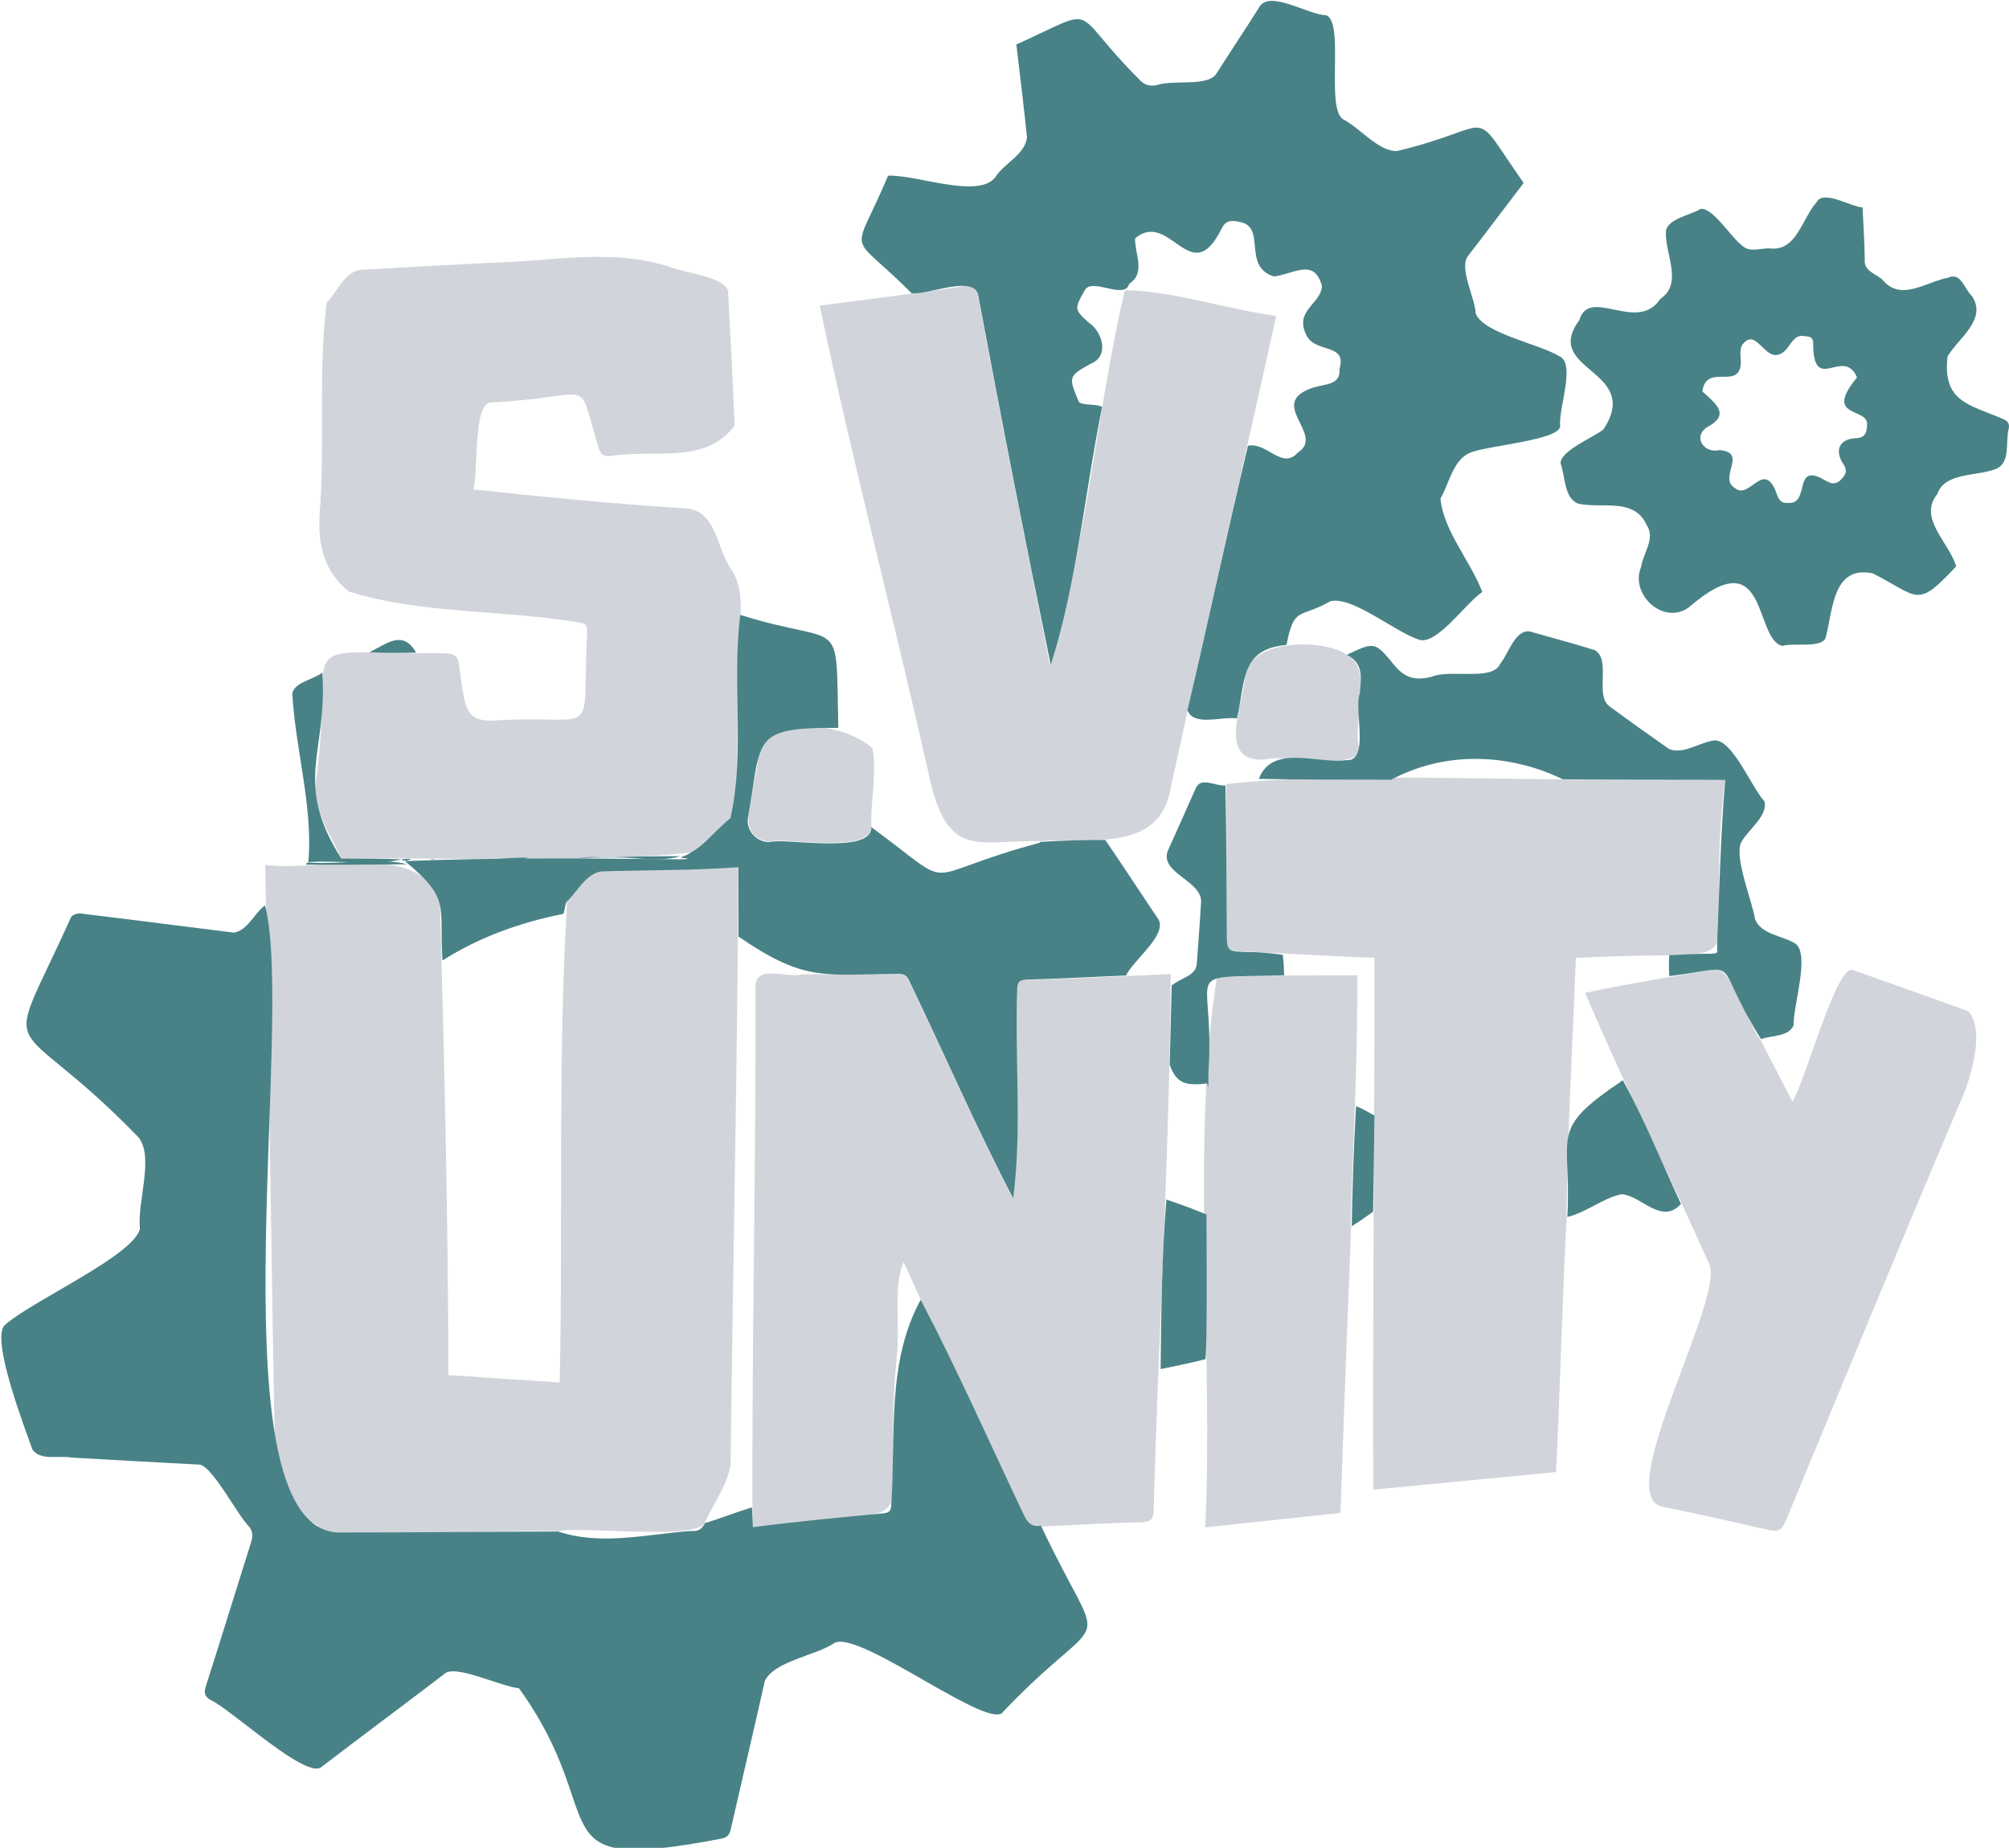 <?xml version="1.0" encoding="UTF-8"?>
<svg xmlns="http://www.w3.org/2000/svg" version="1.1" viewBox="0 0 1016.6 935.2">
    <style>
        #text { fill: #D1D5DB; }
        #gears { fill: #488286; }

        @media (prefers-color-scheme: light) {
            #text { fill: #313131; }
        }
    </style>
    <g id="text">
        <path d="M282,775c-11.1-1.5-151.6,4.8-120.5-2.5-7-4.8-19-7.4-21.9-16-2.3-106.3-3.3-212.4-5.4-318.8,27,4,78.2-12.9,88.4,18.6,2.2,79.7,4.2,159.7,4.3,239.6,19.4,1.3,37.6,2.6,56.3,3.8,1.8-81.2-1.1-162.9,3.8-243.8,5.4-5,9.6-14.1,17.5-15.1,23.3-.9,45.8-.4,69.2-2.1-.6,100.7-2.8,201.6-4,302.2-1.4,10.7-8.8,20-13,29.8-4.7,9-61.9,1.5-74.7,4.3h0Z"/>
        <path d="M210.6,330.6c27.2,0,19-2.2,24.2,22.3,1.7,9.1,5.2,12,14.5,11.8,55.6-3.5,44.9,12.1,47.8-45.1.2-3.5-1.5-4.3-4.3-4.6-38.1-6.4-80.4-4.2-116.4-15.7-12.3-10.1-15.5-22.9-14.7-38.7,2.9-35.6-.8-72.4,3.6-107.4,5.4-5.5,8.7-15.1,16.7-16.6,22.1-1.3,44.2-2.5,66.4-3.6,30.5-.6,61.5-7.7,91.1,2.3,7.4,2.8,26.6,4.8,28.9,11.8,1.2,22.7,2.5,45.6,3.3,68.3-14.8,20-40.7,11.7-62.7,15.4-3.8.3-5.3-1-6.2-4.5-11.5-37.5-.1-25.2-54.7-22.6-8.7,1-6,34.9-8.6,44,35.4,3.8,70.3,7.2,105.7,9.5,17.8,0,16.9,20,25,31.2,7.2,10.9,4,26.5,3.7,38.7-1,27.7,0,55.6-2.1,83.2-4.2,8.8-14.4,14.1-21.2,21.1-56.9,6-120.2,2.3-177.8,3.1-5.2-11-12.5-22.1-13.7-34.1,11.9-75.1-15-71.2,51.6-69.7v-.2h0Z"/>
        <path d="M453.7,687.5c-8.9,96.9,23.5,72.9-72.9,85.6-.5-91.9,1.8-182.1,1.5-273.6-.3-11.7,16.1-4.3,23.9-6.4,0,0,48.4,0,48.4,0,2.9,0,4.3.9,5.5,3.7,17.6,36.5,33.8,74,52.5,109.9,4.4-34.9.8-69.9,2-105.1,0-30.4.5-5.5,4.8-5.6,23.9-.8,49-1.8,73-3.1-.5,90.5-6.2,180.9-8.6,271.3,0,4.7-1.5,6.1-6.3,6.2-16.6.4-33.3,1.4-50.3,2.2-5.1,1-7.4-.9-9.4-5.3-19.4-43.1-41.4-85.3-60.5-128.6-5.7,12.4-1.4,33.9-3.7,49.3v-.5h0Z"/>
        <path d="M792.8,615.9c-2.4,43-3.2,86.1-5.4,129.1-31,3-61.9,6-92.5,8.9-.4-75.4.7-194.7.6-269.1-21-.9-43.1-2.1-64.2-3.2-10.5-.3-10.5-.2-10.5-10.9,0-24.5-.2-48.9-.3-73.8,53.9-7.3,194.6,0,252.4-2.5-12.8,106.3,26.7,84.9-75.5,90.4-1.6,43.6-4.2,87.5-4.7,131.1h0Z"/>
        <path d="M569.2,146.9c24.7.3,51.3,9.6,76.6,13-17.9,81.2-36.6,161.5-54.2,242.6-7.4,29.2-42.6,21.1-65.1,23.2-30.4-.7-45.7,9.1-55.3-28.3-18-81-39.4-161.6-56.4-242.7,23.6-3.2,48.7-6.1,72.3-9.8,4.4-.7,7-.2,7.9,5.2,11.4,62.3,24.1,124,36.2,186.2,18.2-57.7,23.7-128.1,38-189.6v.2h0Z"/>
        <path d="M890.6,525.8c5.2,10.1,10.5,20.3,16.4,31.7,6.4-10,22.8-71.2,30.8-66.5,19.4,6.9,38.9,13.7,58.2,20.8,7.9,8.8,2.4,28.7-1.4,39.7-30.8,72.5-60.8,145.3-90.9,218.1-1.8,4.3-3.7,5.9-8.4,4.8-18.1-4.2-36.3-8.2-54.6-12-24.2-6.4,30.7-102.7,24.5-122-20.5-46.1-43.4-91.5-63.1-137.9,21.4-4.7,43.4-7.9,64.9-12,8.7-2.6,17.8,28.5,23.6,35.3Z"/>
        <path d="M683.7,620.7c-1.9,48.5-3.7,96.3-5.4,145-22.9,2.4-45.6,4.9-68.4,7.3,4.2-87.4-7.3-197.3,5.9-278.4,19.9-.9,50.6-1.1,71-1,.3,41.8-2.1,85.3-3.4,127h.3Z"/>
        <path d="M681.1,331.1c14.7,8,3.2,32.7,6.5,47.1,2.5,12.6-37.6,3.2-47.3,6.2-25,1.5-11.2-27.1-10.4-41.6,1.9-19.5,39.3-19.7,51.2-11.7Z"/>
        <path d="M440.9,417.8c1.2,14.9-44,5.7-51.5,8.1-19.9-1.6-6.1-29.8-5.8-42.1,5.5-23.1,43.5-18,57.8-5.2,2.6,11.6-.9,26.5-.5,39.2h0Z"/>
    </g>
    <g id="gears">
        <path d="M1080.6-108.8c-.3.4-.6.2-.9-.3.2-.2.6-.2.9.3Z"/>
        <path d="M-19.9-109.3c.4.3.2.6-.3.9-.2-.2-.2-.6.3-.9Z"/>
        <path d="M526.8,772.2c33,70.4,35,37.4-19,93.9-5.8,11.1-71.5-40.4-85.2-34.8-9.7,6.7-30.9,9.3-35.6,19.5-5.6,25-11.5,49.9-17.2,74.9-.7,3.1-2,4.4-5.1,4.9-95.7,18.2-53.8-9.1-102.1-76.2-9-.7-32.9-12.6-37.9-7.1-20.5,15.7-41.2,31-61.7,46.7-7.3,7.7-46.2-29.3-57.1-34-2.4-1.7-2.7-3.5-1.8-6.4,7.8-24.4,15.3-48.8,23-73.2.9-2.9.9-5.1-1-7.7-6.2-6.1-19.4-32.4-25.9-31.5-21.3-1.1-42.6-2.3-63.8-3.5-6.4-1.3-15.8,1.8-20-4.1-3.6-10.3-21.9-57.5-13.6-63.3,13.6-12,65.3-35.1,68-48.5-1.5-13.3,7.4-36.3-.8-46.3C3.6,507.1.4,543.1,35.9,464.3c.5-1.2,3.2-2.2,4.7-2,25.9,3.1,51.8,6.5,77.7,9.7,7-1,10.3-9.8,15.8-13.8,15.7,60.1-28,320.5,39.2,317.4,36.3,0,72.6-.4,109.2-.5,21.7,7.3,44.9,1.3,67.3-.3,3.5.4,5.3-.9,7-4,8.1-2.4,15.9-5.6,23.7-7.9.2,3.4.3,6.3.5,10,22.2-2.9,44-4.9,66.1-7,3.1-.3,3.8-1.6,3.9-4.4,2.4-35-2.5-71.9,14.9-103.7,18.7,35.8,34.9,72.5,52.2,108.9,2,4.4,4.4,6.3,9,5.4h-.3Z"/>
        <path d="M461.5,148.6c-33-33.2-30.4-16.2-12.1-59.7,14.3-.6,45.9,12,54.3.7,4.5-7.1,15-11.3,16-20.1-1.6-15.4-3.5-30.7-5.4-47,43.7-19.6,25.5-18.9,62,17.5,2.6,2.9,4.9,3.8,9,3.1,8.3-3,26.3,1.1,30.4-6.1,7-11.1,14.4-22,21.4-33.2,4.9-9.3,24.8,3.7,33.8,3.9,9.7,2.7-.3,47.3,8.8,52.7,8.3,4.2,18.2,16.6,27.3,16,52.1-12.3,35.5-24.5,64,16.2-9.7,12.7-18.9,25-28.2,37-4.6,6.3,3.6,20.9,3.9,29,3.8,10.1,32,15.4,42.2,21.6,8.8,3.5-.5,26.9.6,35.6-.9,7.2-37.7,9.7-46,13.5-8.4,3.9-10.2,15.5-14.6,23,1.6,16.5,14.7,30.7,21.2,47.3-8.2,5.3-22.7,26.8-31.9,24.2-12.3-3.9-33.9-22.3-45-19.5-15.6,8.9-18.3,2.1-22.2,22.1-23.8,2.1-20.7,19-25.1,37.2-7.6-1.2-22,4.3-25-4.2,10.5-44.8,19.9-89,30.6-133.8,9.8-2,17.2,12.6,25.4,3.3,14-9.1-16.7-24.9,7.8-32.8,5.8-1.8,13.8-1.2,13.1-9.3,4-13.3-12-7.9-16.6-16.9-6.7-13,7.6-16,7.7-25.3-4-14.4-14.4-5.7-24.3-4.7-16.3-5.1-3.4-25.2-17.4-27.6-4.4-1-7.1-.7-9.2,3.7-15.4,31-26-10.1-43.6,4.6-.3,7.8,5.6,17.5-3,23-2.2,8.7-19.4-3.9-22.7,3.7-5.1,9-5.1,9.4,2.4,16.1,6.7,4.5,10.4,16.8,1,20.6-12,6.5-11.2,7.1-6.2,19.4,2.2,2,8.6.8,11.8,2.5-8.8,43.3-12.8,89.5-26,130.6-12.8-62.1-25-124.2-36.6-186.5-1.3-11.5-25.2-.7-33.5-1.6v.2h0Z"/>
        <path d="M997.7,149.6c8.2,11.9-6.6,21.4-12.2,30.8-2.6,23,10.9,24.3,28,31.6,2.4,1,3.4,2.2,3,4.8-1.9,6.7,1.2,17.3-6.5,20.5-9.6,3.9-26,1.6-29.7,12.8-9.8,12.1,5.7,24,9.6,36.5-20.2,21.6-18.5,15.7-42.2,3.6-20-4.3-20.2,17.9-23.6,31.4-.5,7.1-16.5,3.4-22,5.3-14.8-2.9-6.9-54.6-47.3-19.7-12.5,9.6-30.2-6-24.4-20.2,1-6.9,7.3-14.4,3-21-6.4-14.5-22.6-8.4-34.8-11.1-7.2-2.7-6.5-13.9-8.9-20.3-.4-6.4,16.7-13.2,21.7-17.3,19.9-30.4-31.4-29.4-12.2-55.3,5-17.3,29.4,7,41-10.8,11.7-7.7,2.1-23,2.8-34.2.8-6.3,12.7-8.2,17.6-11.3,6.3-.6,15.4,14.6,21,18.6,3.8,3.7,9.5,1.2,13.9,1.4,13.6,1.8,16.3-15.1,23.7-23.3,3.2-6.6,17,2.1,23.3,2.6.4,8.8,1,17.4,1.1,26-.7,6.3,5.4,7.3,9,10.6,9.3,11.3,22,1,33.3-1.1,6.4-2.8,8,5.5,11.8,9.2M917.5,173.6c0-3.9-3.3-3.2-5.3-3.6-5.1-.5-6.9,6.9-10.5,8.7-8.7,5.4-12.7-13.6-19.9-4.4-1.5,1.8-1.1,5.5-.9,8.3.2,15.9-17.4.5-19.5,15.5,7.7,6.8,14.1,12,2.1,18.3-7.1,5.2-.7,13.2,6.4,11.4,15,1-.7,13.9,8,19.2,7,5.8,13.3-11.6,19.5-.9,2.1,3.4,1.9,8.9,7.2,8.4,11.2,1.1,3.2-18.7,16.3-12.8,3.9,1.8,7,5.1,10.9.8,2.6-2.6,2.9-4.7,1-7.6-4.8-7.2-1.7-12.8,6.1-13.1,4.6-.1,5.9-2.6,5.9-7.1.3-8.6-22.3-2.9-5.1-23.7-6.8-15.9-22.2,9.2-22.2-17.3h0Z"/>
        <path d="M526.2,426.1c11-.7,21.7-1,33.1-1,9.3,13.6,18,27,26.9,40.2,4.5,7.9-12.8,20.7-16.4,28.4-16.8.7-33.5,1.6-50.3,2.1-4.3,0-4.8,2.1-4.8,5.6-1.2,35,2.5,70.3-2,105.1-18.8-36-34.9-73.3-52.5-109.9-1.2-2.8-2.6-3.7-5.5-3.7-38.7.3-47.5,4-81-18.9,0,0,0-35.1,0-35.1-23.4,1.7-45.9,1.4-69.2,2.1-7.9,1-12.1,10-17.5,15.1-1.2,1.4-1,4-1.9,6.4-22,4.4-42.4,11.7-61.2,23.6-1.8-28.2,4.4-30.9-19-50.3,45.2-1.8,92-1.4,137.5-.9,11.7,0,1.4-.7,2.1-1,10.2-3.5,16.8-13.2,25.1-19.8,7.5-32.9.7-68.8,5-102.9,53,16.7,48.3-2.1,49.6,57.2-44.5-.4-38.6,5.6-45.7,45.1-1.1,6.6,4,12.7,10.8,12.7,7.5-2.4,52.1,6.6,51.6-7.6,45.9,33.7,20.6,25.2,85.3,7.9v-.4Z"/>
        <path d="M891,525.7c-26-41.7-7.1-36.6-46.3-31.7-.3-3.8-.2-7.2,0-10.6,6.5-.2,12.9-.7,19.4-.7s4.6-.7,4.8-4.4c1.2-28,1.7-55.5,4.1-83.6-27.7,0-54.6,0-82.2-.3-27.6-13.4-59.9-14.2-86.8.2-22.2,0-44.4,0-67-.4,6.8-17.8,29.5-7.5,44.2-9.5,12.2.8,3.7-25.5,6.9-33.8.7-7.8,2-15.2-6.6-19.5,13.8-6.5,14.2-6.8,23.6,4.7,5.5,6.9,10.8,8.6,19.4,6.4,9.3-4,30.7,2.4,34.6-6.5,4.5-5.4,8-19.2,16.5-16,10.5,3,21.1,5.8,31.6,9.1,8.1,5.3-.2,22.3,7,28.2,10,7.4,20.2,14.6,30.4,21.8,7.4,2.9,15.4-3.5,23-4.4,9.2-.3,18.7,23.8,25.2,30.8,2.2,7.3-8.8,14.8-11.9,21.2-3.1,8,5.6,28.9,7.2,38.5,3.2,8,14,8.2,20.6,12.5,7.2,5.8-1.4,31.5-1.1,41.2-2.5,5.9-10.9,5-16.5,7v-.2h0Z"/>
        <path d="M821.2,546.7c11.1,20.3,19.6,41.4,29.4,62.6-9.8,10.9-20.1-4.2-29.9-4.9-9.1,1.6-17.8,9.2-27.6,11.5,2.4-42.6-10.4-43.3,28.1-69.2h0Z"/>
        <path d="M610.5,614.7c0,3.4.5,72.1-.6,73.2-7.4,1.9-14.8,3.4-22.6,5,.3-28.8.6-57,2.9-85.8,7.1,2.3,13.8,4.9,20.5,7.6h-.2Z"/>
        <path d="M163.1,340.5c2.8,40.9-15.1,54.9,9.6,94,10,0,20,0,30.5.4-12.2,3.2-32.5.4-47.2,1.4,2.5-26.8-6.2-56.2-8-83.6-1.2-7.1,10.4-8.5,15.1-12.3h0Z"/>
        <path d="M684,620.6c.4-20.1,1-40.3,2.2-60.8,3.4,1.4,6.3,3.1,9.3,4.8-.2,16.1-.4,32.2-.7,48.6-3.6,2.7-7,5-10.8,7.4Z"/>
        <path d="M210.5,330.3c-7.7.2-15.5.2-23.6-.2,8.9-4.3,16.9-11.6,23.6.1h0Z"/>
        <path d="M155.7,436.5c16.4,1.3,35.5-2.8,50.6.9-16.9.2-33.9.3-51.4.2,0-.3.3-.9.8-1.1h0Z"/>
        <path d="M356,771.3c0-.2,0-.4.5-.6,0,0-.2.3-.5.6Z"/>
        <path d="M344.3,433.3c-11.1,3.5-25,0-37.4.7,12.2-.5,24.6-.7,37.4-.7h0Z"/>
        <path d="M267.2,434c-5,2.5-10.6,1.5-16.3.9,5.1-.6,10.5-.8,16.3-.9Z"/>
        <path d="M304.1,433.7c-3.6.3-7.8.5-12.2.4,3.7-.3,7.7-.4,12.2-.4Z"/>
        <path d="M172.5,434.4c-.2,0-.6,0-.9-.5.3,0,.6,0,.9.5Z"/>
        <path d="M208.2,434.7c-.4,0-4,2.1-3.6,0h3.6Z"/>
        <path d="M220.2,434.7c-.5.2-1.4.4-2.4.3.6-.3,1.3-.3,2.4-.3Z"/>
        <path d="M211.3,434.8s-.3.2-.6.2c0-.2.2-.2.6-.2Z"/>
        <path d="M204.3,434.7c1.3,1.7-2.5.5,0,0h0Z"/>
        <path d="M592.8,498.9c4.2-4,12.4-4.7,12.8-11.2.8-10.6,1.6-21.2,2.2-31.8-.7-10.6-20.5-14-17-25,4.8-10.6,9.5-21.2,14.2-31.8,2.6-6.3,9.8-1.1,15.1-1.6.5,24.5.6,49,.7,73.4,0,10.7,0,10.6,10.5,10.9,5.8,0,11.6.6,17.8,1.4.5,3.8.6,7.1.7,10.4-54.6,1.7-34.7-5.1-38.3,49,0,14.4-.3,3.6-1.1,5.8-9.8,1-14.9.5-18.5-9.5.3-13.2.7-26.3,1-39.9h-.1Z"/>
        <path d="M531.6,336.7h-.2.2Z"/>
    </g>
</svg>